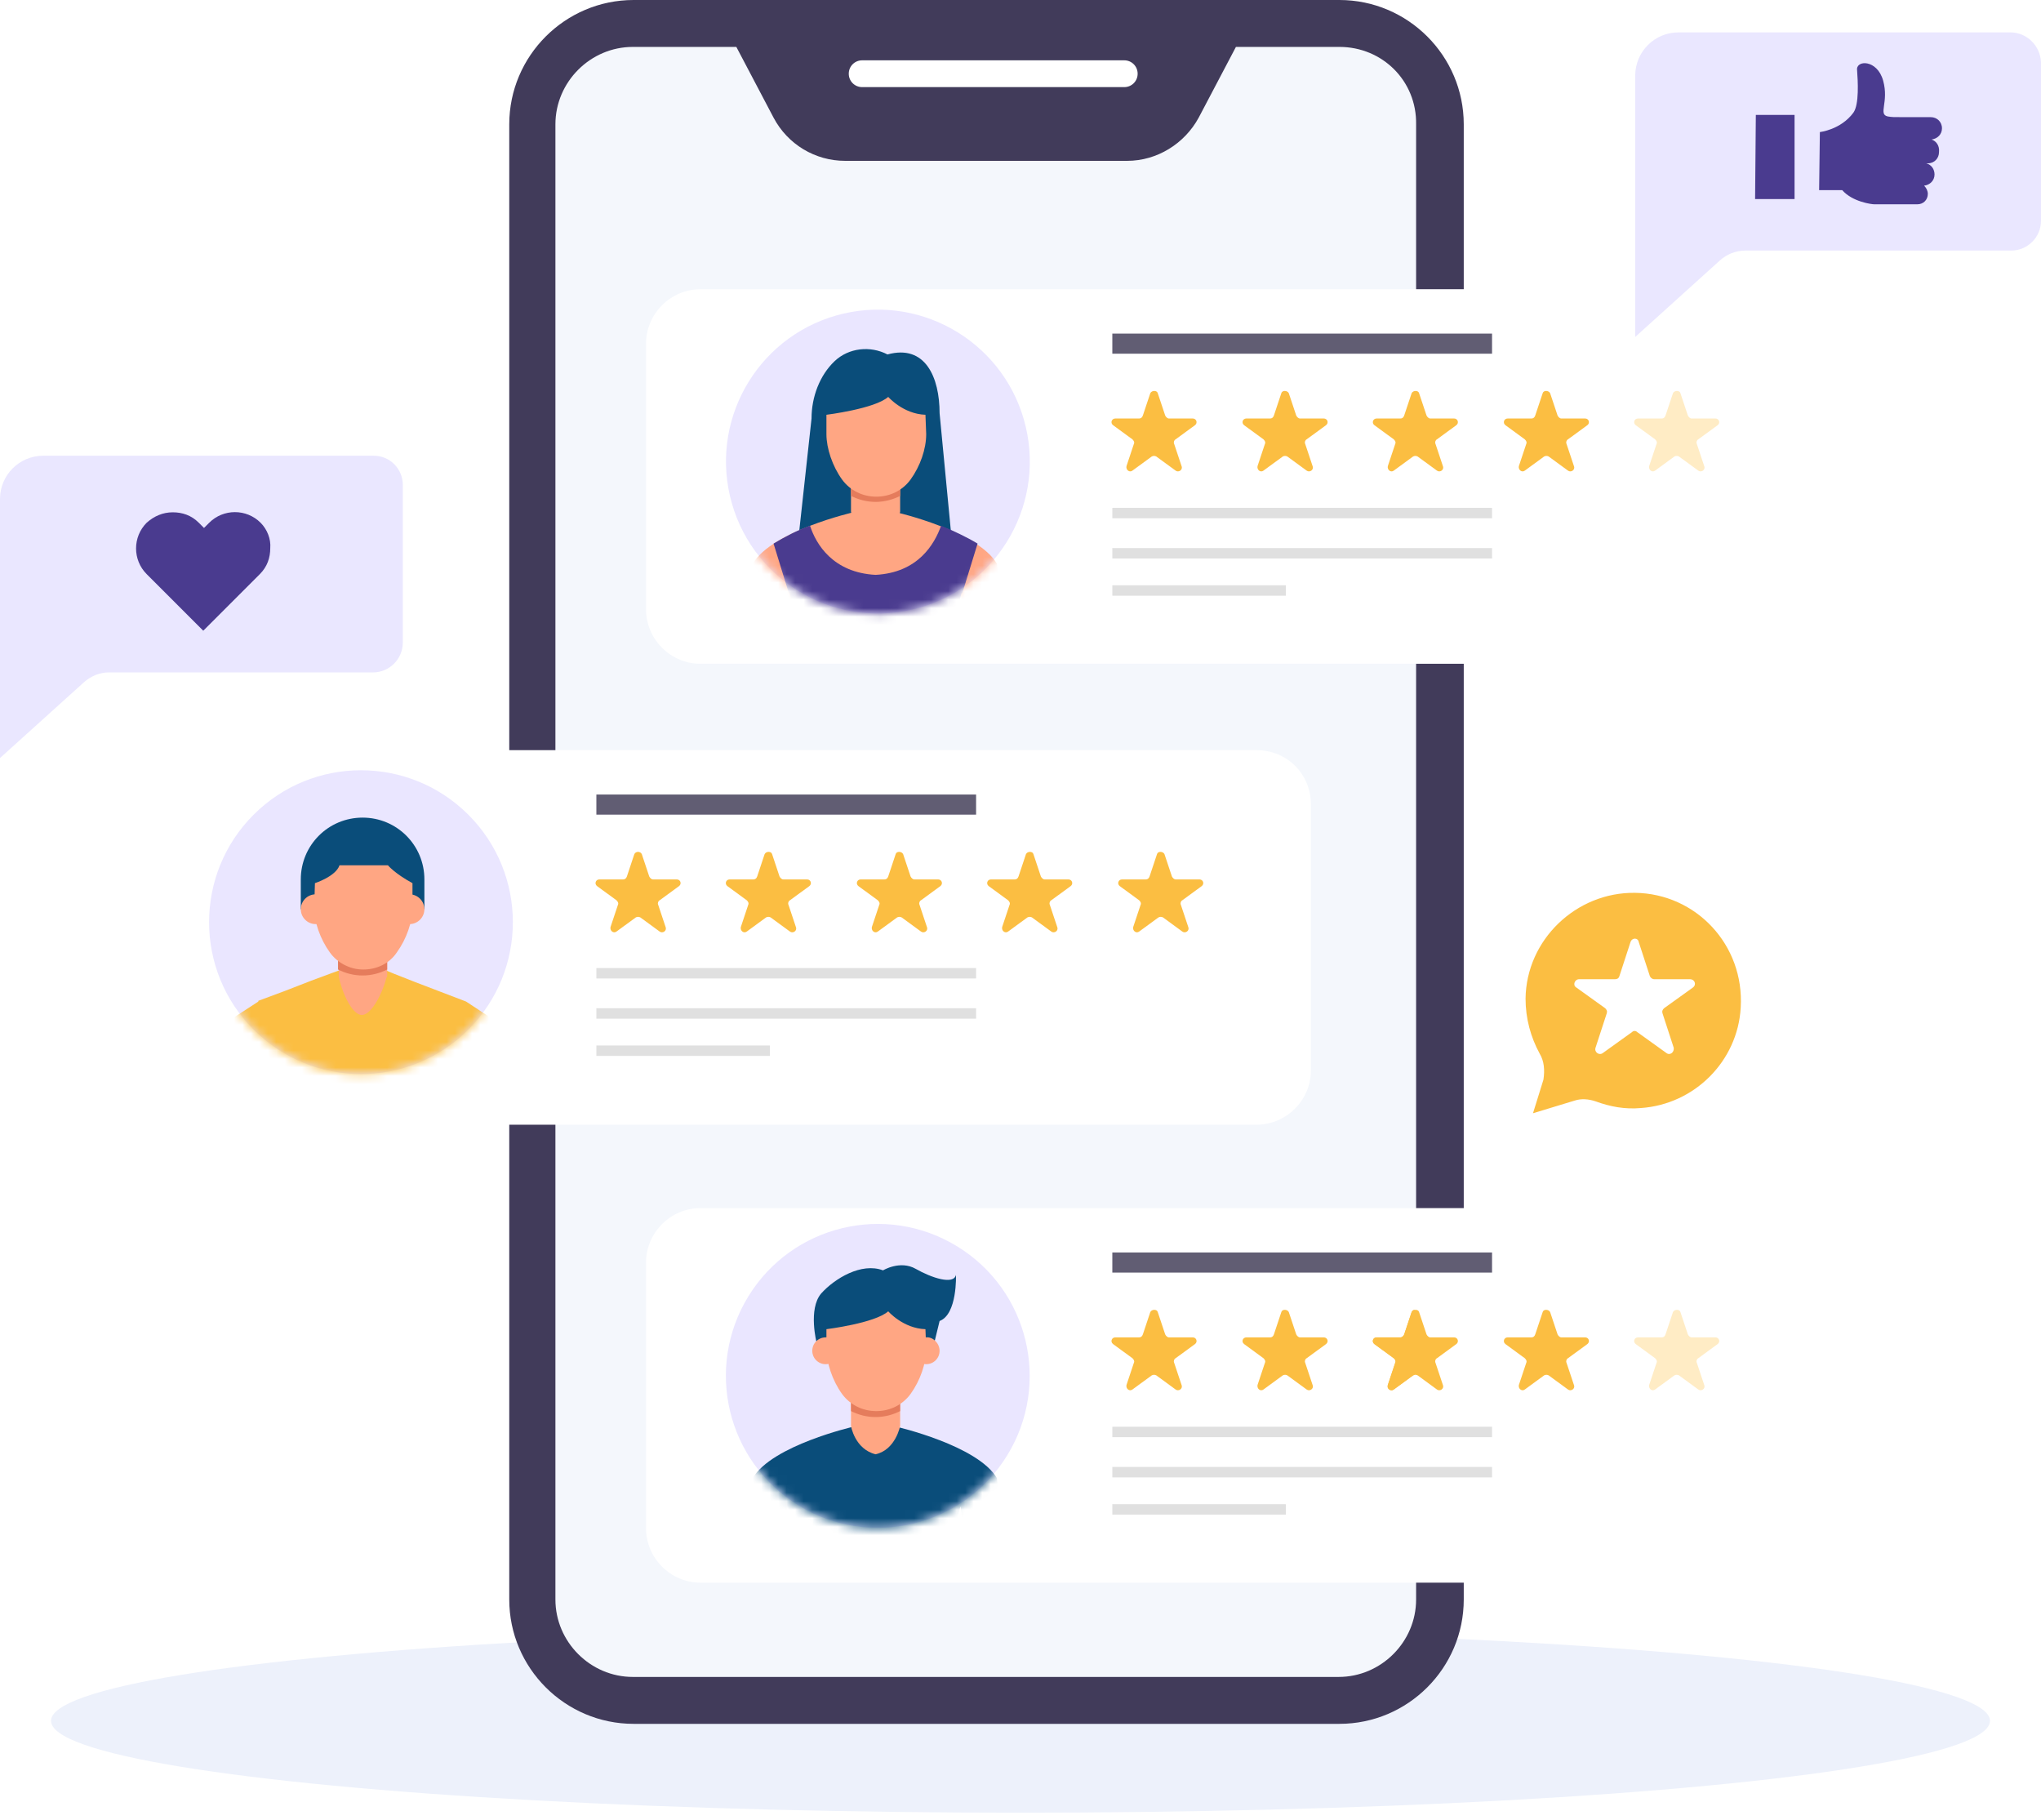 <svg width="240" height="214" viewBox="0 0 240 214" fill="none" xmlns="http://www.w3.org/2000/svg">
  <ellipse cx="120" cy="202.326" rx="114" ry="10.8" fill="#EDF1FB" />
  <path
    d="M157.501 -0H74.504C66.449 -0 59.883 6.566 59.883 14.621V188.058C59.883 196.112 66.449 202.679 74.504 202.679H157.501C165.556 202.679 172.122 196.112 172.122 188.058V14.621C172.122 6.566 165.556 -0 157.501 -0Z"
    fill="#413B5A" />
  <path
    d="M132.199 7.092H101.382C100.506 7.092 99.806 7.792 99.806 8.668C99.806 9.543 100.506 10.243 101.382 10.243H132.199C133.075 10.243 133.775 9.543 133.775 8.668C133.775 7.792 133.075 7.092 132.199 7.092Z"
    fill="white" />
  <path
    d="M157.501 5.516H145.332L140.954 13.833C139.291 16.897 136.052 18.911 132.55 18.911H99.368C95.866 18.911 92.627 16.985 90.963 13.833L86.586 5.516H74.416C69.426 5.516 65.311 9.631 65.311 14.621V188.058C65.311 193.048 69.426 197.163 74.416 197.163H157.414C162.404 197.163 166.519 193.048 166.519 188.058V14.621C166.607 9.543 162.579 5.516 157.501 5.516Z"
    fill="#F4F7FC" />
  <g filter="url(#filter0_d_3_3339)">
    <path
      d="M207.318 31.606H81.158C77.656 31.606 74.767 34.495 74.767 37.997V69.252C74.767 72.754 77.656 75.643 81.158 75.643H207.318C210.82 75.643 213.709 72.754 213.709 69.252V37.997C213.709 34.407 210.82 31.606 207.318 31.606Z"
      fill="white" />
  </g>
  <path
    d="M136.139 46.227L137.015 48.853C137.102 49.029 137.277 49.204 137.452 49.204H140.254C140.692 49.204 140.867 49.729 140.517 49.992L138.24 51.655C138.065 51.742 137.978 52.005 138.065 52.18L138.941 54.807C139.116 55.245 138.59 55.595 138.24 55.332L135.964 53.669C135.789 53.581 135.614 53.581 135.439 53.669L133.162 55.332C132.812 55.595 132.374 55.245 132.462 54.807L133.337 52.18C133.425 52.005 133.337 51.83 133.162 51.655L130.886 49.992C130.536 49.729 130.711 49.204 131.149 49.204H133.95C134.125 49.204 134.3 49.116 134.388 48.853L135.264 46.227C135.439 45.877 136.051 45.877 136.139 46.227Z"
    fill="#FBBE42" />
  <path
    d="M151.548 46.227L152.423 48.853C152.511 49.029 152.686 49.204 152.861 49.204H155.663C156.1 49.204 156.275 49.729 155.925 49.992L153.649 51.655C153.474 51.742 153.386 52.005 153.474 52.18L154.349 54.807C154.524 55.245 153.999 55.595 153.649 55.332L151.373 53.669C151.197 53.581 151.022 53.581 150.847 53.669L148.571 55.332C148.221 55.595 147.783 55.245 147.871 54.807L148.746 52.18C148.834 52.005 148.746 51.83 148.571 51.655L146.295 49.992C145.944 49.729 146.12 49.204 146.557 49.204H149.359C149.534 49.204 149.709 49.116 149.797 48.853L150.672 46.227C150.76 45.877 151.373 45.877 151.548 46.227Z"
    fill="#FBBE42" />
  <path
    d="M166.869 46.227L167.745 48.853C167.833 49.029 168.008 49.204 168.183 49.204H170.984C171.422 49.204 171.597 49.729 171.247 49.992L168.971 51.655C168.796 51.742 168.708 52.005 168.796 52.18L169.671 54.807C169.846 55.245 169.321 55.595 168.971 55.332L166.694 53.669C166.519 53.581 166.344 53.581 166.169 53.669L163.893 55.332C163.543 55.595 163.105 55.245 163.192 54.807L164.068 52.18C164.155 52.005 164.068 51.83 163.893 51.655L161.616 49.992C161.266 49.729 161.441 49.204 161.879 49.204H164.681C164.856 49.204 165.031 49.116 165.118 48.853L165.994 46.227C166.169 45.877 166.782 45.877 166.869 46.227Z"
    fill="#FBBE42" />
  <path
    d="M182.278 46.227L183.154 48.853C183.241 49.029 183.416 49.204 183.591 49.204H186.393C186.831 49.204 187.006 49.729 186.656 49.992L184.379 51.655C184.204 51.742 184.117 52.005 184.204 52.18L185.08 54.807C185.255 55.245 184.73 55.595 184.379 55.332L182.103 53.669C181.928 53.581 181.753 53.581 181.578 53.669L179.301 55.332C178.951 55.595 178.514 55.245 178.601 54.807L179.477 52.18C179.564 52.005 179.477 51.83 179.301 51.655L177.025 49.992C176.675 49.729 176.85 49.204 177.288 49.204H180.089C180.265 49.204 180.44 49.116 180.527 48.853L181.403 46.227C181.49 45.877 182.103 45.877 182.278 46.227Z"
    fill="#FBBE42" />
  <path
    d="M197.599 46.227L198.475 48.853C198.563 49.029 198.738 49.204 198.913 49.204H201.714C202.152 49.204 202.327 49.729 201.977 49.992L199.701 51.655C199.526 51.743 199.438 52.005 199.526 52.18L200.401 54.807C200.576 55.245 200.051 55.595 199.701 55.332L197.424 53.669C197.249 53.581 197.074 53.581 196.899 53.669L194.623 55.332C194.273 55.595 193.835 55.245 193.922 54.807L194.798 52.18C194.885 52.005 194.798 51.83 194.623 51.655L192.346 49.992C191.996 49.729 192.171 49.204 192.609 49.204H195.411C195.586 49.204 195.761 49.116 195.848 48.853L196.724 46.227C196.899 45.877 197.512 45.877 197.599 46.227Z"
    fill="#FFECC5" />
  <path d="M175.449 59.709H130.798V60.935H175.449V59.709Z" fill="#E0E0E0" />
  <path d="M175.449 39.222H130.798V41.586H175.449V39.222Z" fill="#615D73" />
  <path d="M175.449 64.437H130.798V65.663H175.449V64.437Z" fill="#E0E0E0" />
  <path d="M151.198 68.815H130.798V70.04H151.198V68.815Z" fill="#E0E0E0" />
  <path
    d="M107.301 71.659C116.905 69.412 122.87 59.804 120.623 50.199C118.376 40.595 108.768 34.63 99.163 36.877C89.559 39.124 83.594 48.732 85.841 58.337C88.088 67.941 97.696 73.906 107.301 71.659Z"
    fill="#EAE6FF" />
  <mask id="mask0_3_3339" style="mask-type:luminance" maskUnits="userSpaceOnUse" x="85" y="36" width="37" height="37">
    <path
      d="M107.301 71.659C116.906 69.412 122.87 59.804 120.623 50.199C118.376 40.595 108.768 34.63 99.164 36.877C89.559 39.124 83.595 48.732 85.842 58.337C88.089 67.941 97.696 73.906 107.301 71.659Z"
      fill="white" />
  </mask>
  <g mask="url(#mask0_3_3339)">
    <path
      d="M112.063 65.05L110.487 48.59C110.487 44.388 108.823 40.448 104.358 41.674C102.345 40.623 99.806 40.886 98.142 42.462C96.391 44.126 95.428 46.664 95.428 49.203L93.677 65.225L112.063 65.05Z"
      fill="#0A4D7A" />
    <path
      d="M105.847 56.558V60.147C105.847 60.147 105.321 62.949 102.958 63.474C100.506 62.861 100.068 60.147 100.068 60.147V56.558H105.847Z"
      fill="#FFA683" />
    <path
      d="M105.847 56.032V58.308C104.971 58.746 104.008 59.009 102.958 59.009C101.907 59.009 100.944 58.746 100.069 58.308V56.032H105.847Z"
      fill="#E57C5C" />
    <path
      d="M108.823 48.766C106.197 48.678 104.446 46.664 104.446 46.664C102.87 48.065 97.179 48.766 97.179 48.766V51.042C97.179 52.705 97.88 54.807 99.018 56.383C99.981 57.696 101.469 58.396 103.045 58.396C104.621 58.396 106.109 57.696 107.072 56.383C108.211 54.807 108.911 52.793 108.911 51.042L108.823 48.766Z"
      fill="#FFA683" />
    <path
      d="M117.228 66.276C114.952 62.423 105.409 60.235 105.409 60.235L102.87 61.198L100.331 60.235C100.331 60.235 90.788 62.423 88.512 66.276L85.71 87.2L90.088 87.113L92.627 69.603C92.627 69.603 94.29 75.293 94.203 78.533C94.115 81.86 93.064 87.288 93.064 87.288H102.52H103.045H112.501C112.501 87.288 111.45 81.86 111.362 78.533C111.275 75.206 112.938 69.603 112.938 69.603L115.477 87.113L119.855 87.2L117.228 66.276Z"
      fill="#FFA683" />
    <path
      d="M110.662 61.811C109.874 63.999 107.948 67.326 102.958 67.589C97.967 67.326 95.954 63.999 95.253 61.811C93.765 62.336 92.276 63.124 90.963 63.912L92.714 69.603C92.714 69.603 92.802 69.69 92.802 69.778V69.603C92.802 69.603 92.889 69.865 92.977 70.303C92.977 70.391 92.977 70.391 93.064 70.478C93.502 72.142 94.465 76.081 94.378 78.533C94.29 81.86 93.239 87.288 93.239 87.288H102.695H103.22H112.676C112.676 87.288 111.625 81.86 111.537 78.533C111.45 75.206 113.113 69.603 113.113 69.603V69.865C113.113 69.778 113.201 69.69 113.201 69.603L114.952 63.912C113.639 63.124 112.15 62.423 110.662 61.811Z"
      fill="#4A3B8F" />
  </g>
  <g filter="url(#filter1_d_3_3339)">
    <path
      d="M146.558 85.799H20.485C16.983 85.799 14.094 88.689 14.094 92.191V123.446C14.094 126.948 16.983 129.837 20.485 129.837H146.558C150.06 129.837 152.949 126.948 152.949 123.446V92.191C152.949 88.601 150.147 85.799 146.558 85.799Z"
      fill="white" />
  </g>
  <path
    d="M75.468 100.42L76.343 103.047C76.431 103.222 76.606 103.397 76.781 103.397H79.582C80.02 103.397 80.195 103.923 79.845 104.185L77.569 105.849C77.394 105.936 77.306 106.199 77.394 106.374L78.269 109C78.444 109.438 77.919 109.788 77.569 109.526L75.293 107.862C75.117 107.775 74.942 107.775 74.767 107.862L72.491 109.526C72.141 109.788 71.703 109.438 71.79 109L72.666 106.374C72.754 106.199 72.666 106.024 72.491 105.849L70.215 104.185C69.864 103.923 70.04 103.397 70.477 103.397H73.279C73.454 103.397 73.629 103.31 73.717 103.047L74.592 100.42C74.767 100.07 75.293 100.07 75.468 100.42Z"
    fill="#FBBE42" />
  <path
    d="M90.789 100.42L91.664 103.047C91.752 103.222 91.927 103.397 92.102 103.397H94.904C95.341 103.397 95.517 103.923 95.166 104.185L92.89 105.849C92.715 105.936 92.627 106.199 92.715 106.374L93.591 109C93.766 109.438 93.24 109.788 92.89 109.526L90.614 107.862C90.439 107.775 90.264 107.775 90.088 107.862L87.812 109.526C87.462 109.788 87.024 109.438 87.112 109L87.987 106.374C88.075 106.199 87.987 106.024 87.812 105.849L85.536 104.185C85.186 103.923 85.361 103.397 85.799 103.397H88.6C88.775 103.397 88.95 103.31 89.038 103.047L89.913 100.42C90.088 100.07 90.701 100.07 90.789 100.42Z"
    fill="#FBBE42" />
  <path
    d="M106.198 100.42L107.073 103.047C107.161 103.222 107.336 103.397 107.511 103.397H110.313C110.75 103.397 110.926 103.923 110.575 104.185L108.299 105.849C108.124 105.936 108.036 106.199 108.124 106.374L108.999 109C109.175 109.438 108.649 109.788 108.299 109.526L106.023 107.862C105.848 107.775 105.673 107.775 105.497 107.862L103.221 109.526C102.871 109.788 102.433 109.438 102.521 109L103.396 106.374C103.484 106.199 103.396 106.024 103.221 105.849L100.945 104.185C100.595 103.923 100.77 103.397 101.207 103.397H104.009C104.184 103.397 104.359 103.31 104.447 103.047L105.322 100.42C105.41 100.07 106.023 100.07 106.198 100.42Z"
    fill="#FBBE42" />
  <path
    d="M121.519 100.42L122.395 103.047C122.482 103.222 122.657 103.397 122.832 103.397H125.634C126.072 103.397 126.247 103.923 125.897 104.185L123.62 105.849C123.445 105.936 123.358 106.199 123.445 106.374L124.321 109C124.496 109.438 123.971 109.788 123.62 109.526L121.344 107.862C121.169 107.775 120.994 107.775 120.819 107.862L118.542 109.526C118.192 109.788 117.754 109.438 117.842 109L118.718 106.374C118.805 106.199 118.718 106.024 118.542 105.849L116.266 104.185C115.916 103.923 116.091 103.397 116.529 103.397H119.33C119.505 103.397 119.681 103.31 119.768 103.047L120.644 100.42C120.819 100.07 121.432 100.07 121.519 100.42Z"
    fill="#FBBE42" />
  <path
    d="M136.928 100.42L137.804 103.047C137.891 103.222 138.066 103.397 138.241 103.397H141.043C141.481 103.397 141.656 103.923 141.306 104.185L139.029 105.849C138.854 105.936 138.767 106.199 138.854 106.374L139.73 109C139.905 109.438 139.379 109.788 139.029 109.526L136.753 107.862C136.578 107.775 136.403 107.775 136.228 107.862L133.951 109.526C133.601 109.788 133.163 109.438 133.251 109L134.126 106.374C134.214 106.199 134.126 106.024 133.951 105.849L131.675 104.185C131.325 103.923 131.5 103.397 131.938 103.397H134.739C134.914 103.397 135.09 103.31 135.177 103.047L136.053 100.42C136.14 100.07 136.753 100.07 136.928 100.42Z"
    fill="#FBBE42" />
  <path d="M114.778 113.816H70.127V115.041H114.778V113.816Z" fill="#E0E0E0" />
  <path d="M114.778 93.416H70.127V95.78H114.778V93.416Z" fill="#615D73" />
  <path d="M114.778 118.543H70.127V119.769H114.778V118.543Z" fill="#E0E0E0" />
  <path d="M90.526 122.921H70.127V124.147H90.526V122.921Z" fill="#E0E0E0" />
  <path
    d="M55.075 121.051C62.05 114.076 62.05 102.768 55.075 95.793C48.1 88.818 36.792 88.818 29.817 95.793C22.842 102.768 22.842 114.076 29.817 121.051C36.792 128.026 48.1 128.026 55.075 121.051Z"
    fill="#EAE6FF" />
  <mask id="mask1_3_3339" style="mask-type:luminance" maskUnits="userSpaceOnUse" x="24" y="90" width="37" height="37">
    <path
      d="M55.075 121.051C62.05 114.076 62.05 102.767 55.075 95.793C48.1 88.818 36.791 88.818 29.817 95.793C22.842 102.767 22.842 114.076 29.817 121.051C36.791 128.026 48.1 128.026 55.075 121.051Z"
      fill="white" />
  </mask>
  <g mask="url(#mask1_3_3339)">
    <path
      d="M62.072 134.565L60.934 124.234C60.759 122.57 59.796 121.082 58.395 120.119L54.805 117.755L51.829 116.617L48.852 115.479L46.401 114.516L45.35 114.078L42.636 115.479L39.922 114.078L38.959 114.428L36.595 115.304L33.443 116.529L30.379 117.667V117.755L26.877 120.031C25.476 120.994 24.513 122.483 24.338 124.146L23.2 134.477H30.466V143.057H54.805V134.477H62.072V134.565Z"
      fill="#FBBE42" />
  </g>
  <path
    d="M42.637 96.13C38.609 96.13 35.37 99.37 35.37 103.397V106.899H49.904V103.397C49.904 99.37 46.664 96.13 42.637 96.13Z"
    fill="#0A4D7A" />
  <path
    d="M45.526 112.239V114.778C45.526 114.778 45.526 114.866 45.438 114.953C45.088 116.442 43.775 119.331 42.549 119.331C41.323 119.331 40.098 116.354 39.835 114.778V114.691V112.152H45.526V112.239Z"
    fill="#FFA683" />
  <path
    d="M45.526 111.714V113.99C44.65 114.428 43.687 114.691 42.637 114.691C41.586 114.691 40.623 114.428 39.748 113.99V111.714H45.526Z"
    fill="#E57C5C" />
  <path
    d="M38.872 106.899C38.872 105.936 38.084 105.148 37.121 105.148C36.158 105.148 35.37 105.936 35.37 106.899C35.37 107.862 36.158 108.65 37.121 108.65C38.084 108.65 38.872 107.862 38.872 106.899Z"
    fill="#FFA683" />
  <path
    d="M49.903 106.899C49.903 105.936 49.115 105.148 48.152 105.148C47.189 105.148 46.401 105.936 46.401 106.899C46.401 107.862 47.189 108.65 48.152 108.65C49.115 108.65 49.903 107.862 49.903 106.899Z"
    fill="#FFA683" />
  <path
    d="M48.503 103.835C46.401 102.696 45.614 101.733 45.614 101.733H39.923C39.485 103.047 37.034 103.835 37.034 103.835L36.946 106.724C36.946 108.387 37.646 110.401 38.785 111.977C39.222 112.59 39.835 113.115 40.536 113.465C41.236 113.815 41.936 113.99 42.724 113.99C44.3 113.99 45.789 113.29 46.664 111.977C47.802 110.401 48.503 108.387 48.503 106.724V103.835Z"
    fill="#FFA683" />
  <g filter="url(#filter2_d_3_3339)">
    <path
      d="M207.318 139.643H81.158C77.656 139.643 74.767 142.532 74.767 146.034V177.289C74.767 180.791 77.656 183.68 81.158 183.68H207.318C210.82 183.68 213.709 180.791 213.709 177.289V146.034C213.709 142.444 210.82 139.643 207.318 139.643Z"
      fill="white" />
  </g>
  <path
    d="M136.139 154.263L137.015 156.89C137.102 157.065 137.277 157.24 137.452 157.24H140.254C140.692 157.24 140.867 157.765 140.517 158.028L138.24 159.692C138.065 159.779 137.978 160.042 138.065 160.217L138.941 162.843C139.116 163.281 138.59 163.631 138.24 163.369L135.964 161.705C135.789 161.618 135.614 161.618 135.439 161.705L133.162 163.369C132.812 163.631 132.374 163.281 132.462 162.843L133.337 160.217C133.425 160.042 133.337 159.867 133.162 159.692L130.886 158.028C130.536 157.765 130.711 157.24 131.149 157.24H133.95C134.125 157.24 134.3 157.153 134.388 156.89L135.264 154.263C135.439 153.913 136.051 153.913 136.139 154.263Z"
    fill="#FBBE42" />
  <path
    d="M151.548 154.263L152.424 156.89C152.511 157.065 152.686 157.24 152.861 157.24H155.663C156.101 157.24 156.276 157.765 155.926 158.028L153.649 159.692C153.474 159.779 153.387 160.042 153.474 160.217L154.35 162.843C154.525 163.281 154 163.631 153.649 163.369L151.373 161.705C151.198 161.618 151.023 161.618 150.848 161.705L148.571 163.369C148.221 163.631 147.784 163.281 147.871 162.843L148.747 160.217C148.834 160.042 148.747 159.867 148.571 159.692L146.295 158.028C145.945 157.765 146.12 157.24 146.558 157.24H149.359C149.535 157.24 149.71 157.153 149.797 156.89L150.673 154.263C150.76 153.913 151.373 153.913 151.548 154.263Z"
    fill="#FBBE42" />
  <path
    d="M166.869 154.264L167.745 156.89C167.832 157.065 168.007 157.24 168.182 157.24H170.984C171.422 157.24 171.597 157.766 171.247 158.028L168.97 159.692C168.795 159.779 168.708 160.042 168.795 160.217L169.671 162.843C169.846 163.281 169.32 163.631 168.97 163.369L166.694 161.705C166.519 161.618 166.344 161.618 166.169 161.705L163.892 163.369C163.542 163.631 163.104 163.281 163.192 162.843L164.067 160.217C164.155 160.042 164.067 159.867 163.892 159.692L161.616 158.028C161.266 157.766 161.441 157.24 161.879 157.24H164.68C164.855 157.24 165.03 157.153 165.118 156.89L165.993 154.264C166.169 153.913 166.781 153.913 166.869 154.264Z"
    fill="#FBBE42" />
  <path
    d="M166.344 154.001C166.169 154.001 166.081 154.088 165.993 154.263L165.118 156.89C165.03 157.065 164.855 157.24 164.68 157.24H161.879C161.441 157.24 161.266 157.766 161.616 158.028L163.892 159.692C164.067 159.779 164.155 160.042 164.067 160.217L163.192 162.843C163.017 163.281 163.542 163.631 163.892 163.369L166.169 161.705C166.256 161.705 166.256 161.618 166.344 161.618V154.001Z"
    fill="#FBBE42" />
  <path
    d="M182.278 154.263L183.154 156.89C183.241 157.065 183.416 157.24 183.591 157.24H186.393C186.831 157.24 187.006 157.765 186.656 158.028L184.379 159.692C184.204 159.779 184.117 160.042 184.204 160.217L185.08 162.843C185.255 163.281 184.73 163.631 184.379 163.369L182.103 161.705C181.928 161.618 181.753 161.618 181.578 161.705L179.301 163.369C178.951 163.631 178.514 163.281 178.601 162.843L179.477 160.217C179.564 160.042 179.477 159.867 179.301 159.692L177.025 158.028C176.675 157.765 176.85 157.24 177.288 157.24H180.089C180.265 157.24 180.44 157.153 180.527 156.89L181.403 154.263C181.49 153.913 182.103 153.913 182.278 154.263Z"
    fill="#FBBE42" />
  <path
    d="M197.599 154.263L198.475 156.89C198.563 157.065 198.738 157.24 198.913 157.24H201.714C202.152 157.24 202.327 157.765 201.977 158.028L199.701 159.691C199.526 159.779 199.438 160.042 199.526 160.217L200.401 162.843C200.576 163.281 200.051 163.631 199.701 163.368L197.424 161.705C197.249 161.617 197.074 161.617 196.899 161.705L194.623 163.368C194.273 163.631 193.835 163.281 193.922 162.843L194.798 160.217C194.885 160.042 194.798 159.866 194.623 159.691L192.346 158.028C191.996 157.765 192.171 157.24 192.609 157.24H195.411C195.586 157.24 195.761 157.152 195.848 156.89L196.724 154.263C196.899 153.913 197.512 153.913 197.599 154.263Z"
    fill="#FFECC5" />
  <path d="M175.449 167.746H130.798V168.972H175.449V167.746Z" fill="#E0E0E0" />
  <path d="M175.449 147.259H130.798V149.623H175.449V147.259Z" fill="#615D73" />
  <path d="M175.449 172.474H130.798V173.7H175.449V172.474Z" fill="#E0E0E0" />
  <path d="M151.198 176.851H130.798V178.077H151.198V176.851Z" fill="#E0E0E0" />
  <path
    d="M118.449 171.092C123.6 162.68 120.957 151.685 112.545 146.534C104.133 141.383 93.138 144.026 87.987 152.438C82.836 160.85 85.48 171.845 93.892 176.996C102.304 182.147 113.298 179.504 118.449 171.092Z"
    fill="#EAE6FF" />
  <mask id="mask2_3_3339" style="mask-type:luminance" maskUnits="userSpaceOnUse" x="85" y="143" width="37" height="37">
    <path
      d="M118.45 171.092C123.601 162.68 120.958 151.685 112.546 146.533C104.133 141.382 93.138 144.026 87.987 152.438C82.836 160.85 85.48 171.845 93.892 176.996C102.304 182.148 113.299 179.504 118.45 171.092Z"
      fill="white" />
  </mask>
  <g mask="url(#mask2_3_3339)">
    <path
      d="M96.041 157.941C96.041 157.941 94.99 153.913 96.566 152.075C98.142 150.324 101.294 148.398 103.833 149.361C103.833 149.361 105.846 148.135 107.685 149.186C109.524 150.236 112.15 151.112 112.413 149.886C112.413 149.886 112.588 154.526 110.487 155.314L109.611 158.904H96.216L96.041 157.941Z"
      fill="#0A4D7A" />
    <path
      d="M117.228 173.787C114.952 169.935 105.409 167.746 105.409 167.746L102.87 168.709L100.331 167.746C100.331 167.746 90.788 169.935 88.512 173.787L85.71 194.712L90.088 194.624L92.626 177.114C92.626 177.114 94.29 182.805 94.202 186.044C94.115 189.371 93.064 194.799 93.064 194.799H102.52H103.045H112.5C112.5 194.799 111.45 189.371 111.362 186.044C111.275 182.717 112.938 177.114 112.938 177.114L115.477 194.624L119.855 194.712L117.228 173.787Z"
      fill="#0A4D7A" />
    <path
      d="M105.846 164.069V167.659C105.846 167.659 105.321 170.46 102.957 170.985C100.506 170.373 100.068 167.659 100.068 167.659V164.069H105.846Z"
      fill="#FFA683" />
    <path
      d="M105.847 163.631V165.908C104.971 166.345 104.008 166.608 102.958 166.608C101.907 166.608 100.944 166.345 100.069 165.908V163.631H105.847Z"
      fill="#E57C5C" />
    <path
      d="M108.823 156.277C106.197 156.189 104.446 154.176 104.446 154.176C102.87 155.577 97.179 156.277 97.179 156.277V158.553C97.179 160.217 97.879 162.318 99.017 163.894C99.981 165.207 101.469 165.908 103.045 165.908C104.621 165.908 106.109 165.207 107.072 163.894C108.21 162.318 108.911 160.304 108.911 158.553L108.823 156.277Z"
      fill="#FFA683" />
    <path
      d="M98.667 158.816C98.667 159.691 97.967 160.392 97.091 160.392C96.216 160.392 95.515 159.691 95.515 158.816C95.515 157.94 96.216 157.24 97.091 157.24C97.967 157.153 98.667 157.94 98.667 158.816Z"
      fill="#FFA683" />
    <path
      d="M110.486 158.816C110.486 159.692 109.786 160.392 108.91 160.392C108.035 160.392 107.334 159.692 107.334 158.816C107.334 157.941 108.035 157.24 108.91 157.24C109.698 157.153 110.486 157.941 110.486 158.816Z"
      fill="#FFA683" />
  </g>
  <path
    d="M43.95 53.581H5.078C2.276 53.581 0 55.857 0 58.659V79.058V89.126L9.893 80.196C10.681 79.496 11.732 79.058 12.782 79.058H43.863C45.789 79.058 47.365 77.482 47.365 75.556V56.995C47.365 55.157 45.876 53.581 43.95 53.581Z"
    fill="#EAE7FF" />
  <path
    d="M30.642 61.46C28.979 59.797 26.265 59.797 24.601 61.46L23.988 62.073L23.376 61.46C22.5 60.585 21.45 60.234 20.311 60.234C19.173 60.234 18.123 60.672 17.247 61.46C15.584 63.124 15.584 65.838 17.247 67.501L17.86 68.114L23.901 74.155L29.942 68.114L30.555 67.501C31.43 66.626 31.78 65.575 31.78 64.437C31.868 63.386 31.43 62.248 30.642 61.46Z"
    fill="#4A3B8F" />
  <path
    d="M236.41 3.808H197.363C194.561 3.808 192.285 6.084 192.285 8.886V29.46V39.616L202.266 30.598C203.054 29.898 204.104 29.46 205.243 29.46H236.498C238.424 29.46 240 27.884 240 25.958V7.31C239.912 5.384 238.337 3.808 236.41 3.808Z"
    fill="#EAE7FF" />
  <path
    d="M227.13 16.402C227.831 16.314 228.356 15.789 228.356 15.089C228.356 14.301 227.743 13.775 227.043 13.775H224.416C224.241 13.775 224.154 13.775 223.978 13.775C222.578 13.775 222.49 13.775 221.965 13.688C220.827 13.425 222.14 12.024 221.439 9.485C220.739 6.946 218.2 7.034 218.375 8.26C218.463 9.485 218.638 12.287 217.937 13.25C216.449 15.264 213.998 15.526 213.998 15.526L213.91 22.355H216.624C217.85 23.756 220.126 24.019 220.389 24.019H223.366H223.541C223.541 24.019 223.541 24.019 223.628 24.019H225.467C226.167 24.019 226.692 23.493 226.692 22.793C226.692 22.443 226.517 22.093 226.255 21.83C226.955 21.742 227.48 21.217 227.48 20.517C227.48 19.904 227.13 19.379 226.517 19.203H226.692C227.48 19.203 228.006 18.591 228.006 17.89C228.093 17.102 227.656 16.577 227.13 16.402Z"
    fill="#4A3B8F" />
  <path d="M206.38 23.406H211.021V13.513H206.468L206.38 23.406Z" fill="#4A3B8F" />
  <path
    d="M181.052 123.884C180.002 121.957 179.389 119.769 179.389 117.405C179.476 110.488 185.342 104.885 192.259 104.973C199.438 105.06 205.128 111.101 204.691 118.455C204.34 124.759 199.263 129.837 192.959 130.275C191.033 130.45 189.282 130.1 187.618 129.487C186.83 129.224 185.955 129.137 185.167 129.399L180.264 130.888L181.49 126.948C181.665 125.81 181.577 124.759 181.052 123.884Z"
    fill="#FBBE42" />
  <path
    d="M191.733 110.751L190.42 114.778C190.332 115.041 190.157 115.129 189.895 115.129H185.692C185.167 115.129 184.904 115.829 185.342 116.092L188.757 118.543C188.932 118.718 189.019 118.893 188.932 119.156L187.618 123.183C187.443 123.708 188.056 124.146 188.494 123.796L191.908 121.345C192.083 121.169 192.346 121.169 192.521 121.345L195.936 123.796C196.373 124.146 196.899 123.708 196.811 123.183L195.498 119.156C195.41 118.893 195.498 118.718 195.673 118.543L199.087 116.092C199.525 115.741 199.263 115.129 198.737 115.129H194.535C194.272 115.129 194.097 114.953 194.01 114.778L192.696 110.751C192.609 110.226 191.908 110.226 191.733 110.751Z"
    fill="white" />
  <defs>
    <filter id="filter0_d_3_3339" x="65.167" y="23.206" width="160.542" height="65.638" filterUnits="userSpaceOnUse"
      color-interpolation-filters="sRGB">
      <feFlood flood-opacity="0" result="BackgroundImageFix" />
      <feColorMatrix in="SourceAlpha" type="matrix" values="0 0 0 0 0 0 0 0 0 0 0 0 0 0 0 0 0 0 127 0"
        result="hardAlpha" />
      <feOffset dx="1.2" dy="2.4" />
      <feGaussianBlur stdDeviation="5.4" />
      <feComposite in2="hardAlpha" operator="out" />
      <feColorMatrix type="matrix" values="0 0 0 0 0.151 0 0 0 0 0.104 0 0 0 0 0.367 0 0 0 0.1 0" />
      <feBlend mode="normal" in2="BackgroundImageFix" result="effect1_dropShadow_3_3339" />
      <feBlend mode="normal" in="SourceGraphic" in2="effect1_dropShadow_3_3339" result="shape" />
    </filter>
    <filter id="filter1_d_3_3339" x="4.494" y="77.399" width="160.455" height="65.638" filterUnits="userSpaceOnUse"
      color-interpolation-filters="sRGB">
      <feFlood flood-opacity="0" result="BackgroundImageFix" />
      <feColorMatrix in="SourceAlpha" type="matrix" values="0 0 0 0 0 0 0 0 0 0 0 0 0 0 0 0 0 0 127 0"
        result="hardAlpha" />
      <feOffset dx="1.2" dy="2.4" />
      <feGaussianBlur stdDeviation="5.4" />
      <feComposite in2="hardAlpha" operator="out" />
      <feColorMatrix type="matrix" values="0 0 0 0 0.151 0 0 0 0 0.104 0 0 0 0 0.367 0 0 0 0.1 0" />
      <feBlend mode="normal" in2="BackgroundImageFix" result="effect1_dropShadow_3_3339" />
      <feBlend mode="normal" in="SourceGraphic" in2="effect1_dropShadow_3_3339" result="shape" />
    </filter>
    <filter id="filter2_d_3_3339" x="65.167" y="131.243" width="160.542" height="65.638" filterUnits="userSpaceOnUse"
      color-interpolation-filters="sRGB">
      <feFlood flood-opacity="0" result="BackgroundImageFix" />
      <feColorMatrix in="SourceAlpha" type="matrix" values="0 0 0 0 0 0 0 0 0 0 0 0 0 0 0 0 0 0 127 0"
        result="hardAlpha" />
      <feOffset dx="1.2" dy="2.4" />
      <feGaussianBlur stdDeviation="5.4" />
      <feComposite in2="hardAlpha" operator="out" />
      <feColorMatrix type="matrix" values="0 0 0 0 0.151 0 0 0 0 0.104 0 0 0 0 0.367 0 0 0 0.1 0" />
      <feBlend mode="normal" in2="BackgroundImageFix" result="effect1_dropShadow_3_3339" />
      <feBlend mode="normal" in="SourceGraphic" in2="effect1_dropShadow_3_3339" result="shape" />
    </filter>
  </defs>
</svg>
